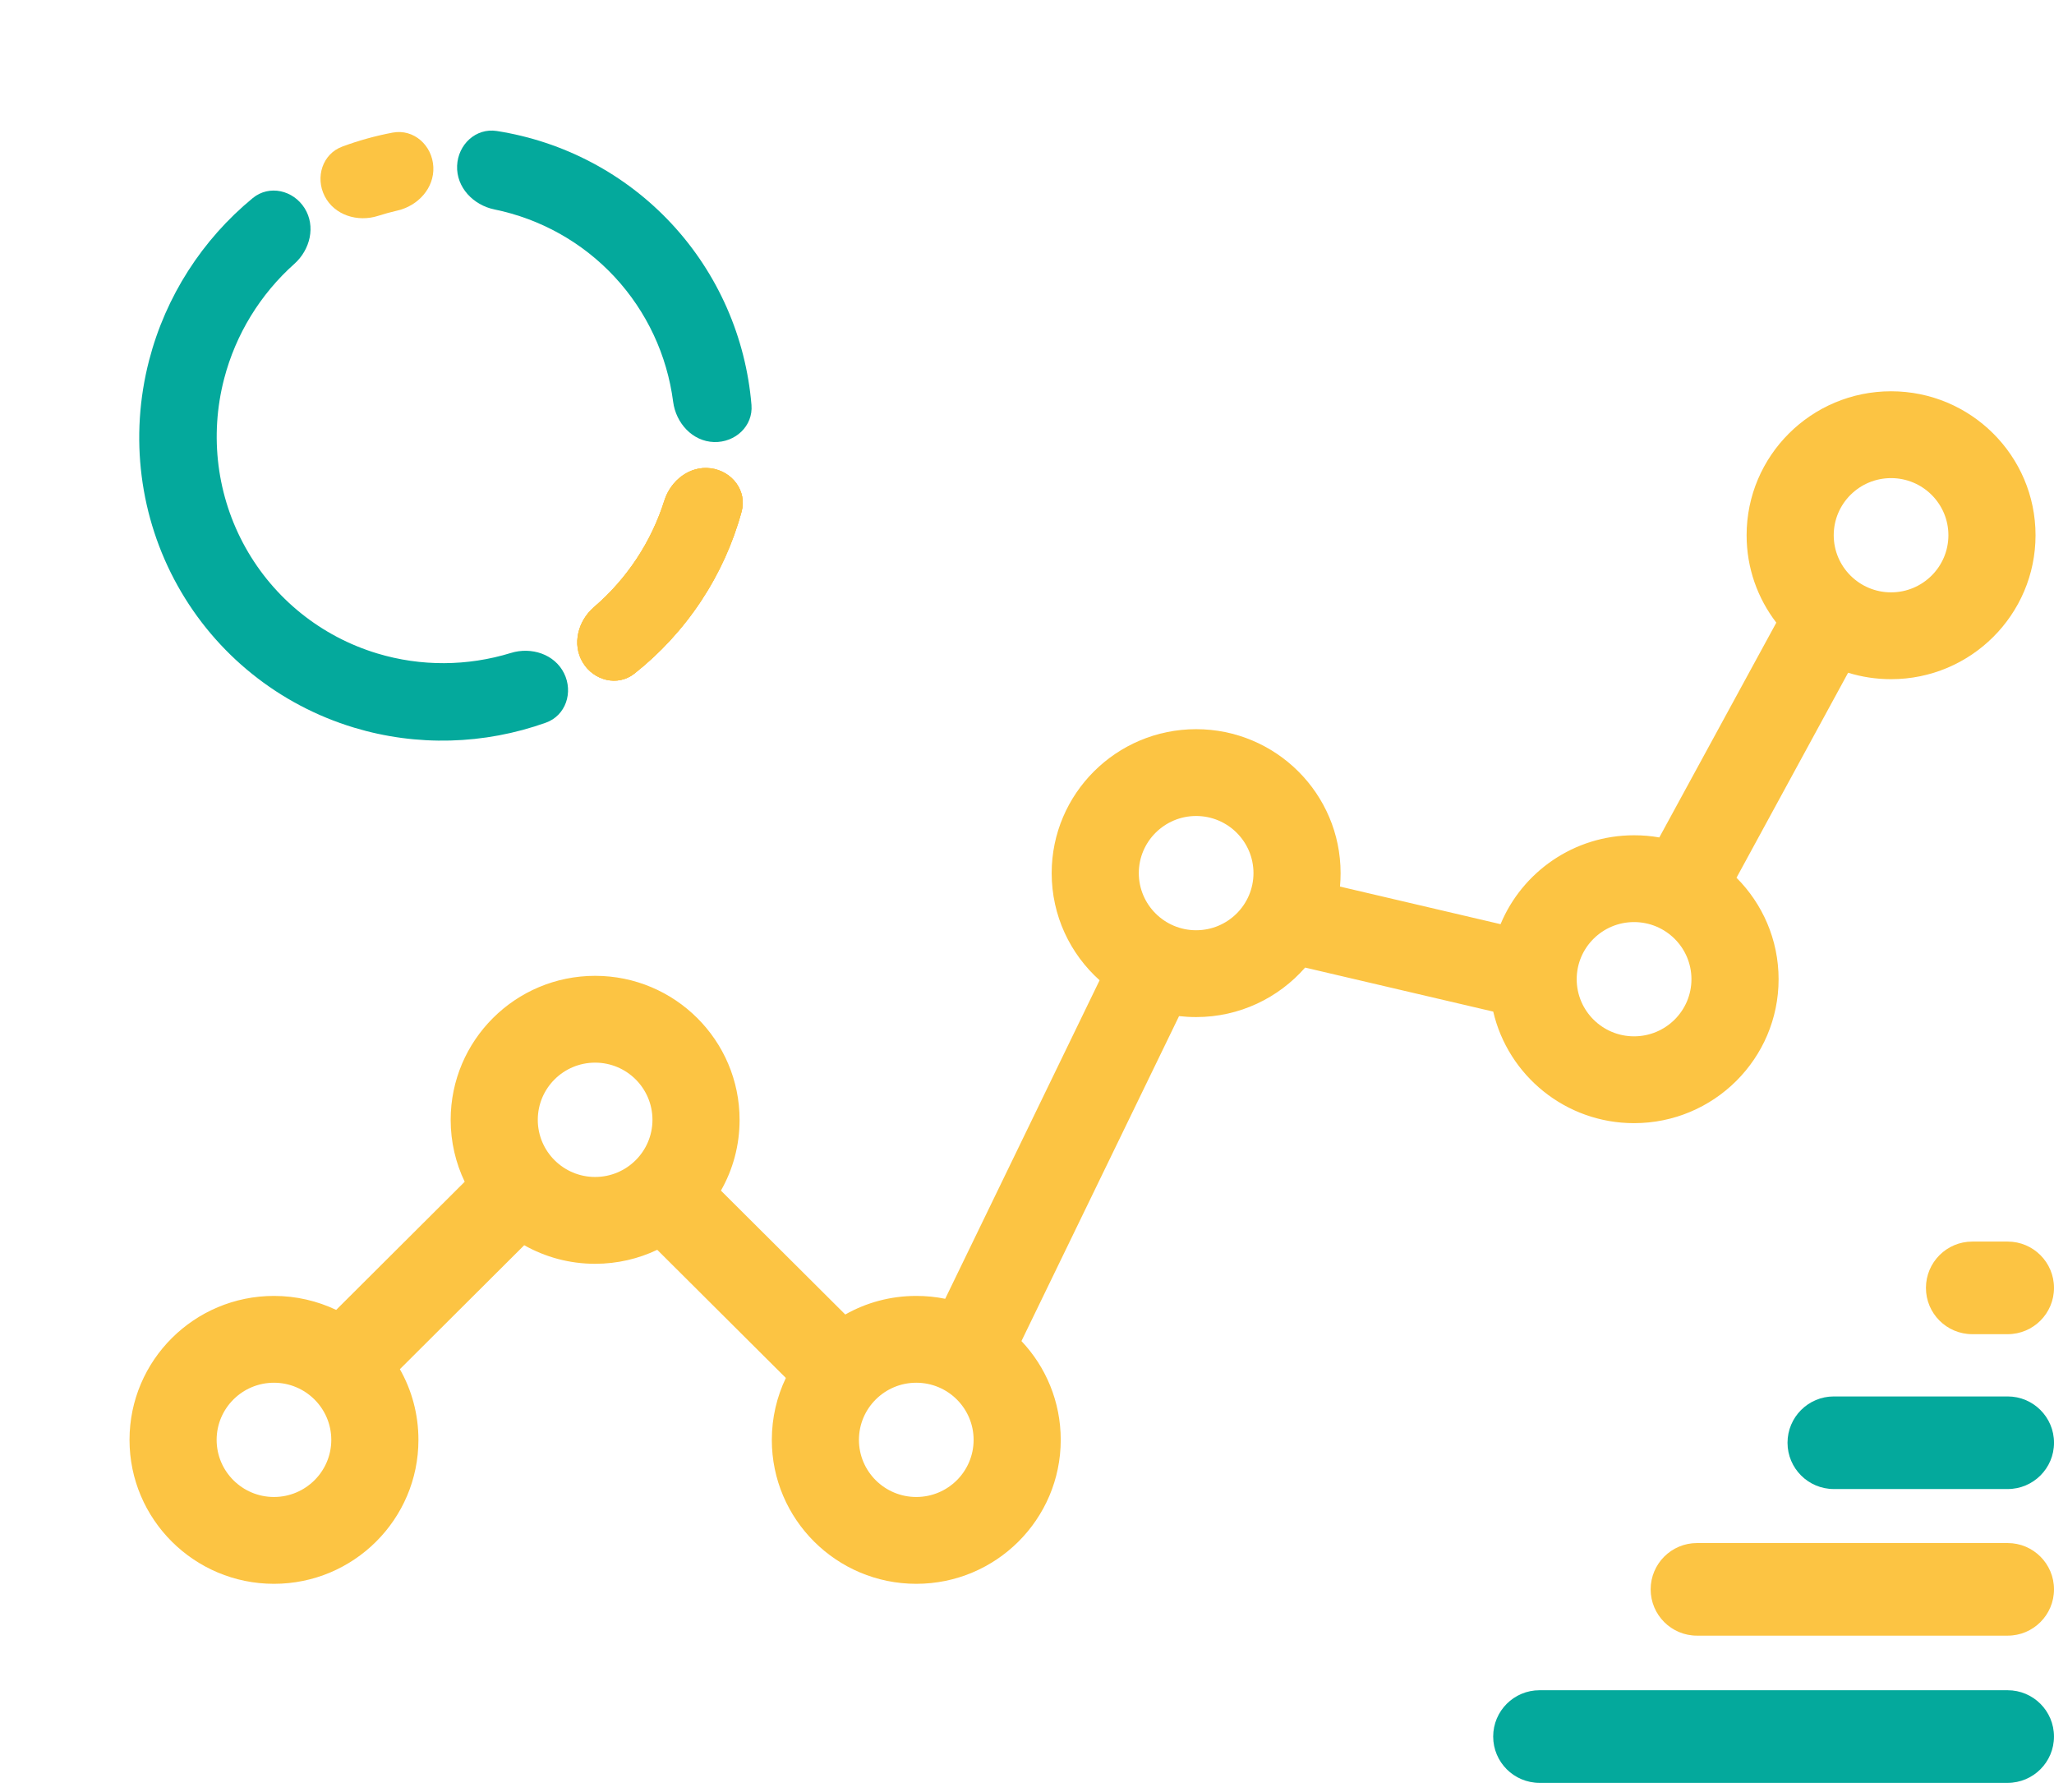 <svg xmlns="http://www.w3.org/2000/svg" width="141" height="123" viewBox="0 0 141 123" fill="none"><path fill-rule="evenodd" clip-rule="evenodd" d="M121.938 42.741L113.906 57.485C113.343 57.383 112.763 57.336 112.171 57.336C108.044 57.336 104.497 59.857 103.008 63.438L91.985 60.857C92.015 60.553 92.027 60.244 92.027 59.933C92.027 54.481 87.583 50.053 82.11 50.053C76.638 50.053 72.194 54.481 72.194 59.933C72.194 62.854 73.462 65.476 75.484 67.288L64.885 89.153C64.239 89.022 63.581 88.956 62.899 88.956C61.129 88.956 59.466 89.415 58.025 90.232L49.489 81.727C50.309 80.291 50.77 78.634 50.77 76.871C50.77 71.412 46.325 66.984 40.853 66.984C35.38 66.984 30.937 71.412 30.937 76.871C30.937 78.39 31.283 79.832 31.9 81.119L23.078 89.915C21.779 89.302 20.332 88.956 18.807 88.956C13.335 88.956 8.891 93.384 8.891 98.837C8.891 104.29 13.335 108.718 18.807 108.718C24.279 108.718 28.724 104.29 28.724 98.837C28.724 97.073 28.263 95.416 27.45 93.986L35.985 85.476C37.426 86.287 39.083 86.751 40.853 86.751C42.378 86.751 43.826 86.406 45.118 85.791L53.946 94.587C53.33 95.875 52.983 97.317 52.983 98.837C52.983 104.29 57.427 108.718 62.899 108.718C68.372 108.718 72.816 104.29 72.816 98.837C72.816 96.215 71.794 93.825 70.119 92.055L80.938 69.749C81.321 69.791 81.71 69.815 82.11 69.815C85.095 69.815 87.769 68.498 89.593 66.418L102.506 69.44C103.523 73.826 107.47 77.097 112.171 77.097C117.65 77.097 122.094 72.67 122.094 67.217C122.094 64.499 120.987 62.038 119.205 60.251L126.866 46.179C127.8 46.466 128.786 46.621 129.816 46.621C135.288 46.621 139.732 42.193 139.732 36.74C139.732 31.287 135.288 26.859 129.816 26.859C124.342 26.859 119.899 31.287 119.899 36.74C119.899 38.999 120.658 41.072 121.938 42.741L121.938 42.741ZM18.806 94.915C20.977 94.915 22.742 96.674 22.742 98.837C22.742 101 20.977 102.758 18.806 102.758C16.635 102.758 14.871 101 14.871 98.837C14.871 96.674 16.635 94.915 18.806 94.915ZM62.899 94.915C65.076 94.915 66.835 96.674 66.835 98.837C66.835 101 65.076 102.758 62.899 102.758C60.728 102.758 58.963 101 58.963 98.837C58.963 96.674 60.727 94.915 62.899 94.915ZM40.853 72.943C43.024 72.943 44.789 74.701 44.789 76.87C44.789 79.033 43.024 80.791 40.853 80.791C38.681 80.791 36.917 79.033 36.917 76.87C36.917 74.701 38.681 72.943 40.853 72.943ZM112.171 63.294C114.348 63.294 116.112 65.053 116.112 67.216C116.112 69.379 114.348 71.137 112.171 71.137C110 71.137 108.235 69.379 108.235 67.216C108.235 65.053 110 63.294 112.171 63.294ZM82.111 56.012C84.282 56.012 86.047 57.77 86.047 59.933C86.047 62.096 84.282 63.855 82.111 63.855C79.94 63.855 78.175 62.096 78.175 59.933C78.175 57.77 79.94 56.012 82.111 56.012ZM129.815 32.819C131.986 32.819 133.751 34.576 133.751 36.74C133.751 38.903 131.986 40.661 129.815 40.661C127.643 40.661 125.879 38.903 125.879 36.74C125.879 34.576 127.643 32.819 129.815 32.819Z" fill="#FCC443"></path><path fill-rule="evenodd" clip-rule="evenodd" d="M137.822 95.856H125.884C124.13 95.856 122.707 97.28 122.707 99.034C122.707 100.789 124.13 102.212 125.884 102.212H137.822C139.576 102.212 141.001 100.789 141.001 99.034C141.001 97.28 139.576 95.856 137.822 95.856Z" fill="#04A99C"></path><path fill-rule="evenodd" clip-rule="evenodd" d="M137.822 105.92H116.49C114.736 105.92 113.312 107.344 113.312 109.098C113.312 110.853 114.736 112.276 116.49 112.276H137.822C139.576 112.276 141 110.853 141 109.098C141 107.344 139.576 105.92 137.822 105.92Z" fill="#FCC443"></path><path fill-rule="evenodd" clip-rule="evenodd" d="M137.822 85.226H135.387C133.633 85.226 132.209 86.65 132.209 88.405C132.209 90.159 133.633 91.582 135.387 91.582H137.822C139.576 91.582 141 90.159 141 88.405C141 86.65 139.576 85.226 137.822 85.226Z" fill="#FCC443"></path><path fill-rule="evenodd" clip-rule="evenodd" d="M137.817 116.023H105.683C103.923 116.023 102.502 117.448 102.502 119.202C102.502 120.956 103.923 122.38 105.683 122.38H137.817C139.577 122.38 140.999 120.956 140.999 119.202C140.999 117.448 139.577 116.023 137.817 116.023Z" fill="#04A99C"></path><path d="M38.722 46.218C39.366 47.522 38.84 49.119 37.471 49.607C33.236 51.118 28.621 51.251 24.304 49.947C19.15 48.39 14.815 44.904 12.197 40.211C9.578 35.518 8.876 29.976 10.236 24.732C11.372 20.349 13.877 16.454 17.349 13.598C18.481 12.666 20.134 13.051 20.912 14.294C21.684 15.528 21.295 17.139 20.21 18.108C17.869 20.197 16.178 22.944 15.383 26.01C14.367 29.929 14.891 34.07 16.848 37.578C18.805 41.086 22.045 43.691 25.897 44.854C28.898 45.761 32.092 45.738 35.071 44.821C36.475 44.389 38.071 44.901 38.722 46.218Z" fill="#04A99C"></path><path d="M31.379 11.375C31.44 9.92 32.666 8.766 34.105 8.992C38.692 9.71 42.921 11.936 46.103 15.358C49.286 18.782 51.201 23.165 51.586 27.797C51.707 29.248 50.47 30.386 49.015 30.343C47.535 30.298 46.4 29.046 46.209 27.578C45.794 24.385 44.401 21.384 42.188 19.004C39.977 16.626 37.088 15.02 33.937 14.375C32.486 14.078 31.317 12.855 31.379 11.375Z" fill="#04A99C"></path><path d="M22.289 13.467C21.628 12.171 22.133 10.568 23.497 10.062C24.621 9.645 25.778 9.325 26.954 9.103C28.409 8.83 29.678 9.983 29.747 11.461C29.816 12.915 28.692 14.131 27.274 14.455C26.829 14.557 26.39 14.678 25.955 14.817C24.557 15.267 22.956 14.775 22.289 13.467Z" fill="#FCC443"></path><path d="M48.788 32.145C50.254 32.335 51.298 33.693 50.908 35.118C50.316 37.286 49.38 39.356 48.131 41.246C46.877 43.145 45.329 44.829 43.553 46.235C42.403 47.145 40.757 46.728 40.003 45.47C39.255 44.222 39.675 42.619 40.778 41.671C41.899 40.708 42.885 39.591 43.704 38.352C44.523 37.112 45.161 35.77 45.605 34.364C46.043 32.978 47.346 31.958 48.788 32.145Z" fill="#FCC443"></path><path d="M48.788 32.145C50.254 32.335 51.298 33.693 50.908 35.118C50.316 37.286 49.38 39.356 48.131 41.246C46.877 43.145 45.329 44.829 43.553 46.235C42.403 47.145 40.757 46.728 40.003 45.47C39.255 44.222 39.675 42.619 40.778 41.671C41.899 40.708 42.885 39.591 43.704 38.352C44.523 37.112 45.161 35.77 45.605 34.364C46.043 32.978 47.346 31.958 48.788 32.145Z" fill="#FCC443"></path><path d="M48.788 32.145C50.254 32.335 51.298 33.693 50.908 35.118C50.316 37.286 49.38 39.356 48.131 41.246C46.877 43.145 45.329 44.829 43.553 46.235C42.403 47.145 40.757 46.728 40.003 45.47C39.255 44.222 39.675 42.619 40.778 41.671C41.899 40.708 42.885 39.591 43.704 38.352C44.523 37.112 45.161 35.77 45.605 34.364C46.043 32.978 47.346 31.958 48.788 32.145Z" fill="#FCC443"></path></svg>